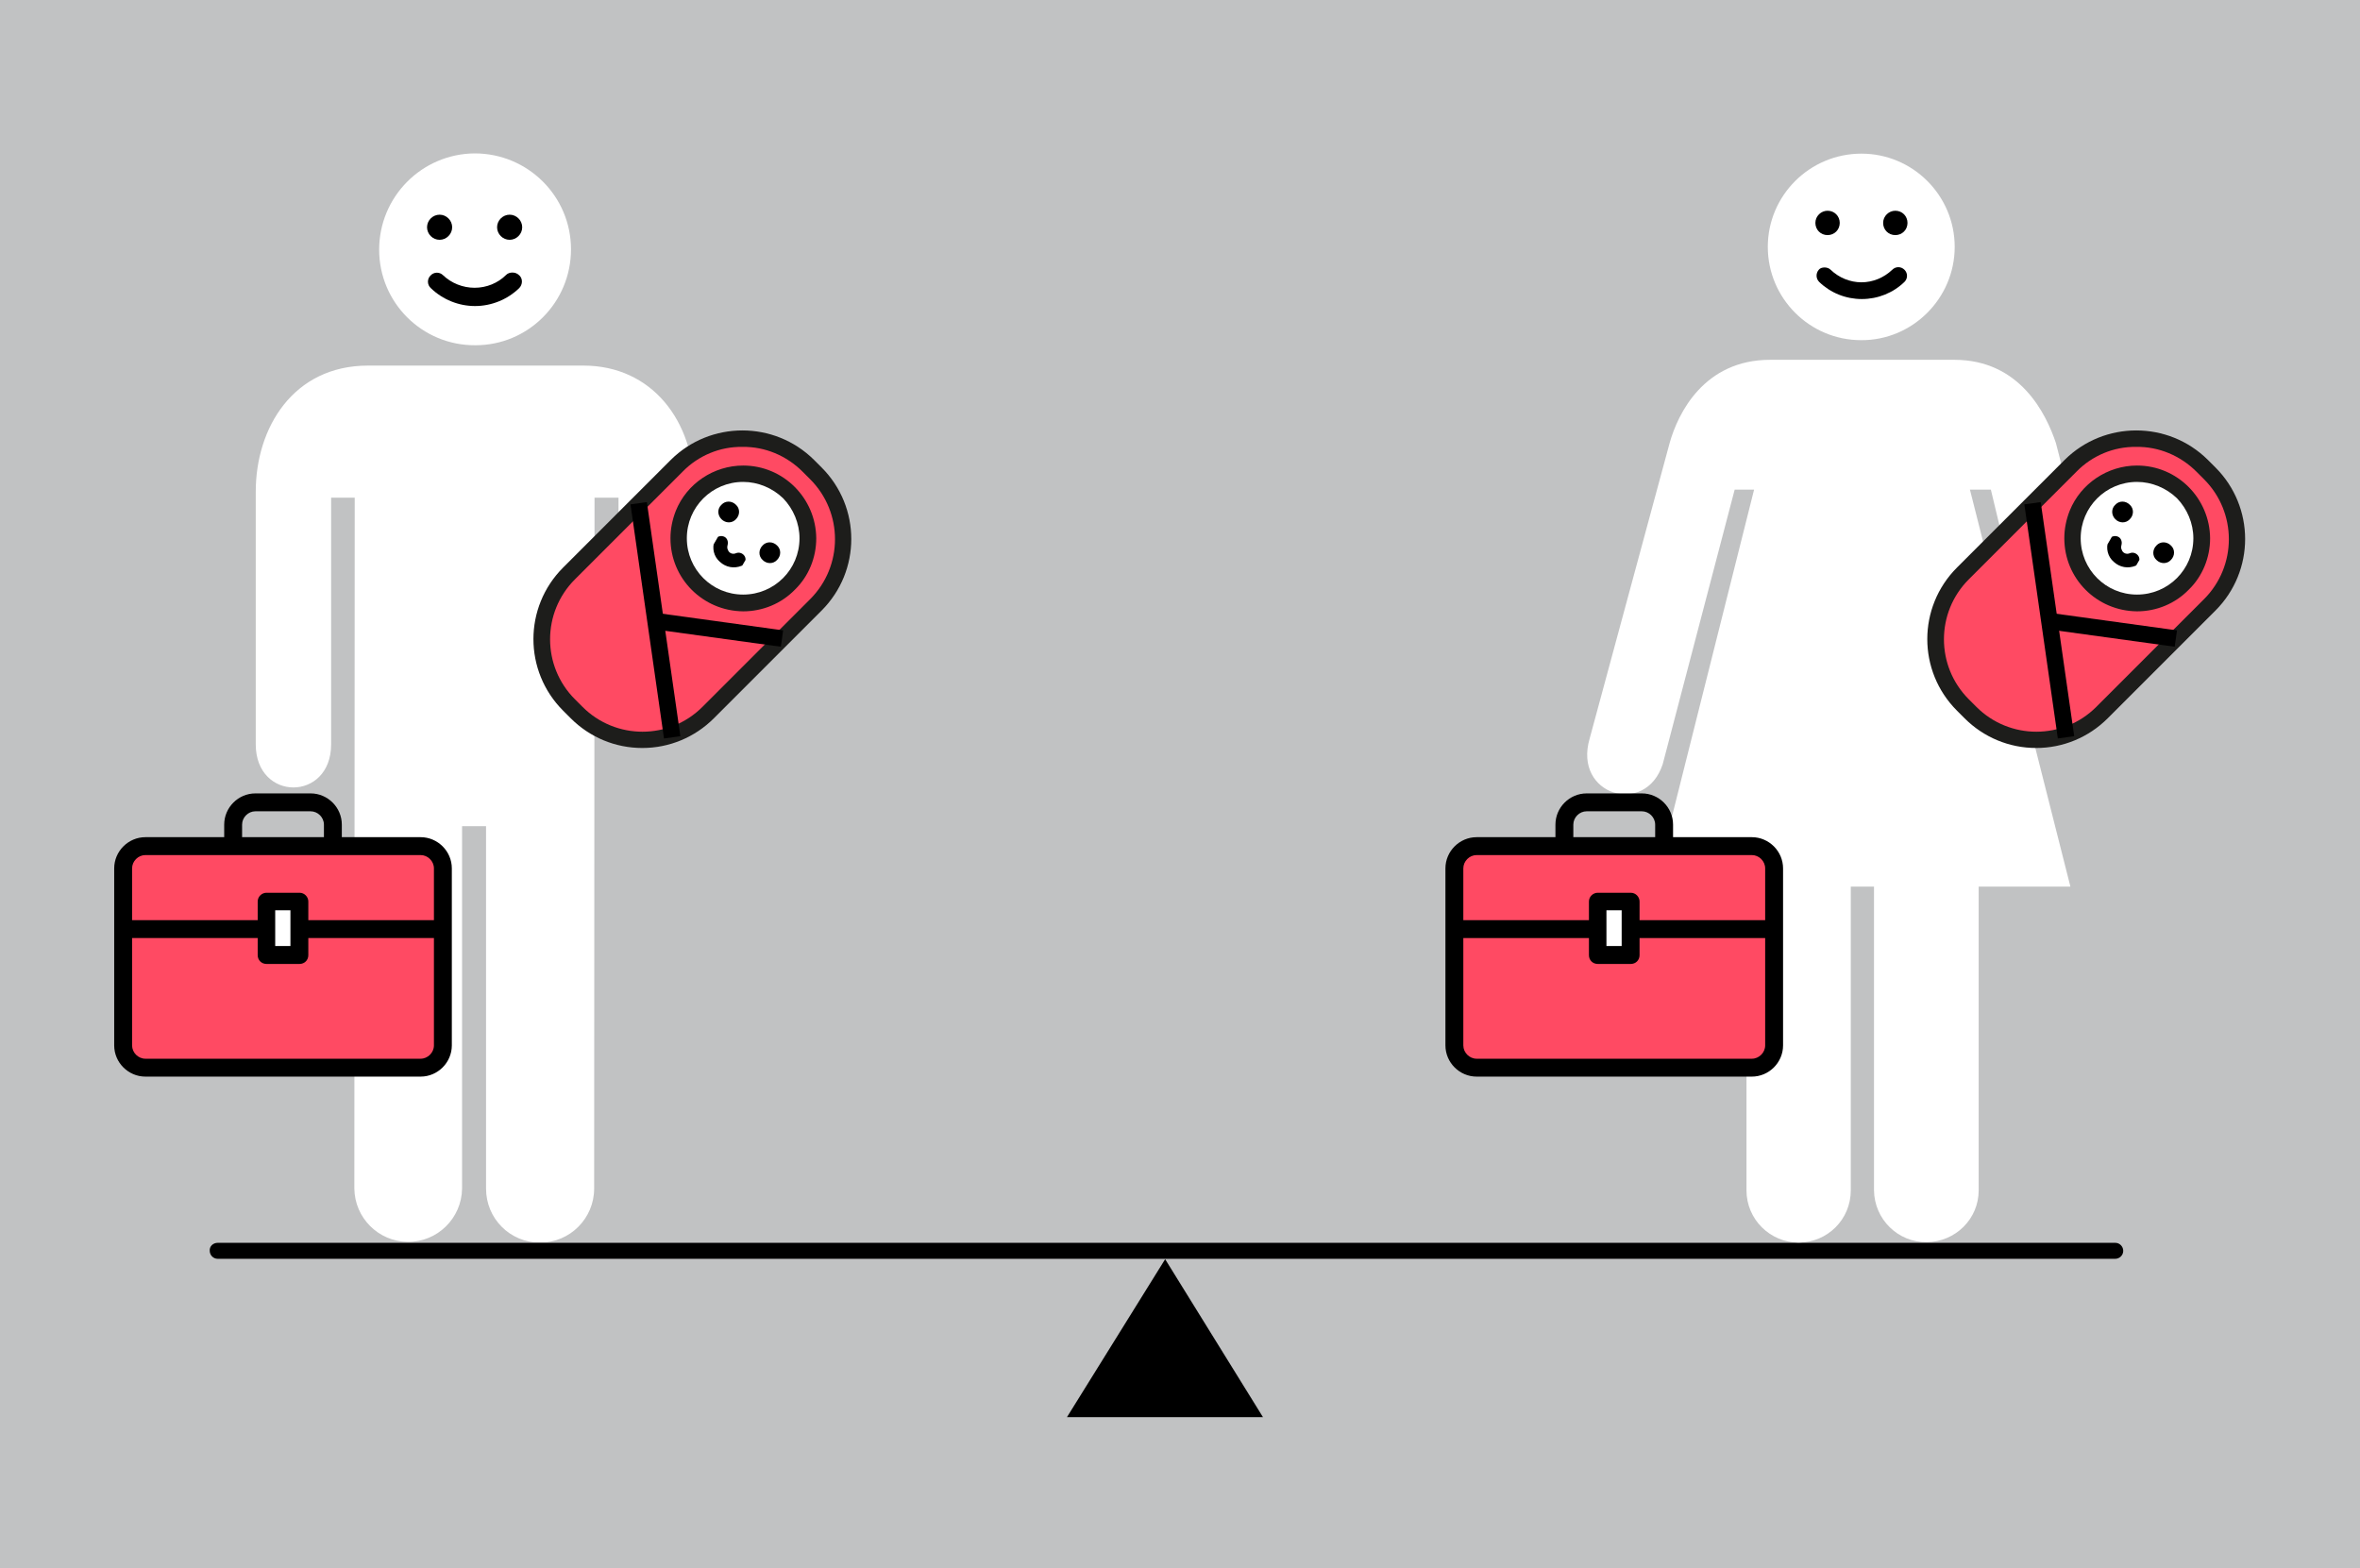 <?xml version="1.0" encoding="utf-8"?>
<!-- Generator: Adobe Illustrator 26.1.0, SVG Export Plug-In . SVG Version: 6.00 Build 0)  -->
<svg version="1.1" id="Layer_1" xmlns="http://www.w3.org/2000/svg" xmlns:xlink="http://www.w3.org/1999/xlink" x="0px" y="0px"
	 viewBox="0 0 620 412" style="enable-background:new 0 0 620 412;" xml:space="preserve">
<style type="text/css">
	.st0{fill:#C1C2C3;}
	.st1{fill:none;}
	.st2{clip-path:url(#SVGID_00000137122537161246515090000012075398730701651097_);}
	.st3{fill:#FFFFFF;}
	.st4{clip-path:url(#SVGID_00000003066076858037328240000015460944036298047164_);}
	.st5{fill:#FF4A63;}
	.st6{fill:#1D1D1B;}
	.st7{clip-path:url(#SVGID_00000157998297814123059880000002755939928536584127_);}
	.st8{clip-path:url(#SVGID_00000058563740718656199220000018392821169354388907_);}
	.st9{clip-path:url(#SVGID_00000127005711554298570840000014672690464834552475_);}
</style>
<g>
	<rect id="Mask" y="-0.7" class="st0" width="620" height="413.3"/>
	<g id="igualdad" transform="translate(30 41)">
		<rect id="igualdad_background" y="-0.7" class="st1" width="560" height="331.9"/>
		<g id="Group" transform="translate(0)">
			<g id="hombre" transform="translate(37.19)">
				<rect id="hombre_background" x="0" y="-0.7" class="st1" width="115" height="286.1"/>
				<g id="Group_3" transform="translate(32.318)">
					<path id="Clip_2-4" class="st1" d="M0-0.7h50.5v50.4H0V-0.7z"/>
					<g>
						<defs>
							<rect id="SVGID_1_" x="0" y="-0.7" width="50.5" height="50.4"/>
						</defs>
						<clipPath id="SVGID_00000058583013551641454020000006814713898942972294_">
							<use xlink:href="#SVGID_1_"  style="overflow:visible;"/>
						</clipPath>
						
							<g id="Group_3-2" transform="translate(0)" style="clip-path:url(#SVGID_00000058583013551641454020000006814713898942972294_);">
							<path id="Fill_1" class="st3" d="M25.2-0.7C11.3-0.6,0.1,10.7,0.1,24.6s11.3,25.2,25.3,25.1c13.9,0,25.1-11.3,25.1-25.2
								C50.5,10.6,39.2-0.7,25.2-0.7C25.3-0.7,25.2-0.7,25.2-0.7"/>
						</g>
					</g>
				</g>
				<g id="Group_6" transform="translate(0 55.644)">
					<path id="Clip_5-2" class="st1" d="M0-0.7h115.1v230.4H0V-0.7z"/>
					<g>
						<defs>
							<rect id="SVGID_00000065784807879636869560000017107027523079511445_" x="0" y="-0.7" width="115.1" height="230.4"/>
						</defs>
						<clipPath id="SVGID_00000098908945019164206150000001112103351660254090_">
							<use xlink:href="#SVGID_00000065784807879636869560000017107027523079511445_"  style="overflow:visible;"/>
						</clipPath>
						<g id="Group_6-2" style="clip-path:url(#SVGID_00000098908945019164206150000001112103351660254090_);">
							<path id="Fill_4" class="st3" d="M88.9,215.6c0,7.8-6.3,14.2-14.2,14.2s-14.2-6.3-14.2-14.2l0-95.2h-6.3l0,95.2
								c-0.1,7.8-6.5,14.1-14.3,14c-7.7-0.1-13.9-6.3-14-14L26,34.1h-6.2v64.8C19.8,114,0,114,0,98.9V32.5C0,15.8,9.8-0.6,29.5-0.6
								l56.6,0c17.9,0,29.1,14.5,29.1,32.7v36.9c0,15-19.9,15-19.9,0V34.1h-6.3L88.9,215.6z"/>
						</g>
					</g>
				</g>
				<path id="Fill_7" d="M67.4,30.6c-0.6,0-1.2,0.2-1.6,0.6c-2.2,2.2-5.2,3.4-8.3,3.4c-3.1,0-6.1-1.2-8.3-3.3
					c-0.9-0.9-2.4-0.9-3.3,0.1c-0.9,0.9-0.9,2.4,0.1,3.3c0,0,0,0,0,0c3.1,3,7.3,4.7,11.6,4.7c4.3,0,8.5-1.7,11.6-4.7
					c0.9-0.9,1-2.4,0.1-3.3C68.7,30.8,68.1,30.6,67.4,30.6"/>
				<path id="Fill_9" d="M48.3,22c-1.8,0-3.3-1.5-3.3-3.3s1.5-3.3,3.3-3.3c1.8,0,3.3,1.5,3.3,3.3C51.6,20.5,50.1,22,48.3,22
					C48.3,22,48.3,22,48.3,22"/>
				<path id="Fill_11" d="M66.7,22c-1.8,0-3.3-1.5-3.3-3.3c0-1.8,1.5-3.3,3.3-3.3c1.8,0,3.3,1.5,3.3,3.3C70,20.5,68.5,22,66.7,22"/>
			</g>
			<g id="bebe" transform="translate(110.14 72.703)">
				<path id="Fill_1-2" class="st5" d="M45.9,73.5c-9.6,9.5-25,9.5-34.6,0l-2-2c-9.5-9.6-9.5-25,0-34.5L37.6,8.6
					c9.6-9.5,25-9.5,34.6,0l2,2c9.5,9.6,9.5,25,0,34.5L45.9,73.5z"/>
				<path id="Fill_3" class="st6" d="M28.6,82.8c-7.1,0-13.8-2.8-18.8-7.8l-2-2c-10.4-10.4-10.4-27.2,0-37.6L36.1,7.1
					c10.4-10.3,27.2-10.3,37.6,0l2,2c10.4,10.4,10.4,27.2,0,37.6c0,0,0,0,0,0L47.4,75C42.4,80,35.7,82.8,28.6,82.8z M54.9,3.7
					C49,3.6,43.3,6,39.2,10.2L10.9,38.5c-8.7,8.7-8.7,22.8,0,31.5l2,2c8.7,8.7,22.8,8.7,31.5,0l28.3-28.3c8.7-8.7,8.7-22.8,0-31.5
					l-2-2C66.5,6,60.8,3.6,54.9,3.7L54.9,3.7z"/>
				<path id="Fill_6" class="st3" d="M67.1,39.7c-6.6,6.6-17.4,6.6-24,0s-6.6-17.4,0-24s17.4-6.6,24,0c0,0,0,0,0,0
					C73.7,22.3,73.7,33.1,67.1,39.7"/>
				<path id="Fill_8" class="st6" d="M55.1,46.9C44.5,46.8,36,38.3,36,27.7c0-2.5,0.5-4.9,1.4-7.2c2.9-7.2,10-11.9,17.7-11.9
					c10.6,0,19.1,8.6,19.2,19.1c0,5.1-2,10-5.6,13.5C65.1,44.9,60.2,46.9,55.1,46.9z M55.1,12.9c-8.2,0-14.8,6.6-14.8,14.8
					c0,8.2,6.6,14.8,14.8,14.8c8.2,0,14.8-6.6,14.8-14.8c0-3.9-1.6-7.7-4.3-10.5C62.8,14.5,59,12.9,55.1,12.9z"/>
				<g id="Group_3-3" transform="matrix(-0.966, -0.259, 0.259, -0.966, 55.035, 36.869)">
					<path id="Clip_2-5" class="st1" d="M0.2,0.6h9.3V8H0.2L0.2,0.6z"/>
					<g>
						<defs>
							
								<rect id="SVGID_00000126300714163467721220000005621075630594451113_" x="1.1" y="-0.3" transform="matrix(0.259 -0.966 0.966 0.259 -0.614 7.861)" width="7.4" height="9.3"/>
						</defs>
						<clipPath id="SVGID_00000085942847305196770940000006022926912737875388_">
							<use xlink:href="#SVGID_00000126300714163467721220000005621075630594451113_"  style="overflow:visible;"/>
						</clipPath>
						
							<g id="Group_3-4" transform="translate(0 0)" style="clip-path:url(#SVGID_00000085942847305196770940000006022926912737875388_);">
							<path id="Fill_1-3" d="M6.6,1.3c-1.9-1-4.1-0.8-5.8,0.5C0.1,2.4,0,3.6,0.6,4.3c0.6,0.7,1.7,0.9,2.5,0.3
								c0.7-0.6,1.8-0.5,2.3,0.3c0.3,0.3,0.4,0.7,0.4,1.2c0,1,0.7,1.9,1.7,1.9c1,0,1.8-0.7,1.9-1.7C9.6,4.2,8.5,2.2,6.6,1.3"/>
						</g>
					</g>
				</g>
				<path id="Fill_10" d="M60.2,33.4c1.1,1.1,2.8,1.1,3.8,0c1.1-1.1,1.1-2.8,0-3.8c-1.1-1.1-2.8-1.1-3.8,0c0,0,0,0,0,0
					C59.1,30.7,59.1,32.4,60.2,33.4"/>
				<path id="Fill_12" d="M49.4,22.7c1.1,1.1,2.8,1.1,3.8,0c1.1-1.1,1.1-2.8,0-3.8c-1.1-1.1-2.8-1.1-3.8,0c0,0,0,0,0,0
					C48.3,19.9,48.3,21.6,49.4,22.7"/>
				<path id="Fill_14" d="M34.3,80.3l-8.8-61.5l4.3-0.6l8.8,61.5L34.3,80.3z"/>
				<path id="Fill_16" d="M65,56.2l-33.4-4.6l0.6-4.3l33.4,4.6L65,56.2z"/>
			</g>
			<g id="maletin" transform="translate(0 168.134)">
				<path id="Fill_1-4" d="M51.6,28.9H37.1c-4.5,0-8.2-3.7-8.2-8.2V7.5c0-4.5,3.7-8.2,8.2-8.2h14.5c4.5,0,8.2,3.7,8.2,8.2v13.1
					C59.8,25.2,56.1,28.9,51.6,28.9z M37.1,4c-1.9,0-3.5,1.6-3.5,3.5v13.1c0,1.9,1.6,3.5,3.5,3.5h14.5c1.9,0,3.5-1.6,3.5-3.5V7.5
					c0-1.9-1.6-3.5-3.5-3.5H37.1z"/>
				<path id="Fill_3-2" class="st5" d="M2.3,65.5c0,3.2,2.6,5.9,5.9,5.9h72.3c3.2,0,5.9-2.6,5.9-5.9V19c0-3.2-2.6-5.9-5.9-5.9H8.2
					c-3.2,0-5.9,2.6-5.9,5.9V65.5z"/>
				<path id="Fill_5" d="M80.5,73.7H8.2C3.7,73.7,0,70,0,65.5V19c0-4.5,3.7-8.2,8.2-8.2h72.3c4.5,0,8.2,3.7,8.2,8.2v46.5
					C88.7,70,85,73.7,80.5,73.7z M8.2,15.5c-1.9,0-3.5,1.6-3.5,3.5v46.5c0,1.9,1.6,3.5,3.5,3.5h72.3c1.9,0,3.5-1.6,3.5-3.5V19
					c0-1.9-1.6-3.5-3.5-3.5H8.2z"/>
				<path id="Fill_8-2" d="M1.9,37.3h84.8v-4.7H1.9V37.3z"/>
				<path id="Fill_10-2" class="st3" d="M40,41.8h8.7V27.7H40V41.8z"/>
				<path id="Fill_11-2" d="M48.7,44.1H40c-1.3,0-2.3-1-2.3-2.3V27.7c0-1.3,1.1-2.3,2.3-2.3h8.7c1.3,0,2.3,1.1,2.3,2.3v14.1
					C51,43.1,50,44.1,48.7,44.1z M42.3,30v9.4h4V30H42.3z"/>
			</g>
		</g>
		<path id="Rectangle" d="M27.2,285.5h498.5c1.2,0,2.1,1,2.1,2.1l0,0c0,1.2-1,2.1-2.1,2.1H27.2c-1.2,0-2.1-1-2.1-2.1l0,0
			C25,286.4,26,285.5,27.2,285.5z"/>
		<path id="Triangle" d="M276.1,289.8l25.7,41.5h-51.5L276.1,289.8z"/>
		<g id="Group_2" transform="translate(349.732 0.063)">
			<g id="mujer" transform="translate(37.19)">
				<rect id="mujer_background" x="0" y="-0.7" class="st1" width="136.1" height="286.1"/>
				<path id="Fill_1-5" class="st3" d="M72.1-0.7c13.5,0,24.5,11,24.5,24.5S85.5,48.4,72,48.3c-13.5,0-24.5-11-24.5-24.5
					C47.5,10.3,58.5-0.7,72.1-0.7C72.1-0.7,72.1-0.7,72.1-0.7"/>
				<g id="Group_5" transform="translate(0 54.162)">
					<path id="Clip_4-2" class="st1" d="M0-0.7h136.3v231.9H0V-0.7z"/>
					<g>
						<defs>
							<rect id="SVGID_00000054240282223881859010000009259855046519112328_" x="0" y="-0.7" width="136.3" height="231.9"/>
						</defs>
						<clipPath id="SVGID_00000119796701176237294430000013431982789440492702_">
							<use xlink:href="#SVGID_00000054240282223881859010000009259855046519112328_"  style="overflow:visible;"/>
						</clipPath>
						
							<g id="Group_5-2" transform="translate(0 0)" style="clip-path:url(#SVGID_00000119796701176237294430000013431982789440492702_);">
							<path id="Fill_3-3" class="st3" d="M135.7,69.8l-12.5-48.6c-2.6-7.8-9.5-21.9-26.7-21.9H48.1c-17.3,0-24.2,14-26.4,21.9
								l-21,77.6c-4.4,14.9,14.7,20.6,19.2,6.7l18.9-72.1h5.1L17.7,137.7h24.2v79.8c0,7.6,6.2,13.7,13.7,13.7
								c7.6,0,13.7-6.1,13.7-13.7l0-79.8h6.1l0,79.8c0.1,7.6,6.3,13.7,13.9,13.6c7.5-0.1,13.6-6.1,13.6-13.6l0-79.8H127L100.6,33.4
								h5.5l10.3,42.9C120.9,90.8,139.9,84.6,135.7,69.8"/>
						</g>
					</g>
				</g>
				<path id="Fill_6-2" d="M62.4,29.2c0.6,0,1.2,0.2,1.6,0.6c2.2,2.1,5.1,3.3,8.1,3.3c3,0,5.9-1.2,8.1-3.3c0.9-0.9,2.3-0.9,3.2,0
					c0.9,0.9,0.9,2.3,0,3.2c0,0,0,0,0,0c-3,2.9-7,4.5-11.2,4.5c-4.2,0-8.2-1.6-11.2-4.5c-0.9-0.9-0.9-2.3-0.1-3.2
					C61.2,29.4,61.8,29.2,62.4,29.2"/>
				<path id="Fill_8-3" d="M81,20.7c1.8,0,3.2-1.4,3.2-3.2c0-1.8-1.4-3.2-3.2-3.2c-1.7,0-3.2,1.4-3.2,3.2
					C77.8,19.3,79.2,20.7,81,20.7C81,20.7,81,20.7,81,20.7"/>
				<path id="Fill_10-3" d="M63.2,20.7c1.8,0,3.2-1.4,3.2-3.2c0-1.8-1.4-3.2-3.2-3.2c-1.7,0-3.2,1.4-3.2,3.2
					C60,19.3,61.4,20.7,63.2,20.7"/>
			</g>
			<g id="bebe-2" transform="translate(126.59 72.64)">
				<path id="Fill_1-6" class="st5" d="M45.9,73.5c-9.6,9.5-25,9.5-34.6,0l-2-2c-9.5-9.6-9.5-25,0-34.5L37.6,8.6
					c9.6-9.5,25-9.5,34.6,0l2,2c9.5,9.6,9.5,25,0,34.5L45.9,73.5z"/>
				<path id="Fill_3-4" class="st6" d="M28.6,82.8c-7.1,0-13.8-2.8-18.8-7.8l-2-2c-10.4-10.4-10.4-27.2,0-37.6L36.1,7.1
					c10.4-10.3,27.2-10.3,37.6,0l2,2c10.4,10.4,10.4,27.2,0,37.6c0,0,0,0,0,0L47.4,75C42.4,80,35.7,82.8,28.6,82.8z M54.9,3.7
					C49,3.6,43.3,6,39.2,10.2L10.9,38.5c-8.7,8.7-8.7,22.8,0,31.5l2,2c8.7,8.7,22.8,8.7,31.5,0l28.3-28.3c8.7-8.7,8.7-22.8,0-31.5
					l-2-2C66.5,6,60.8,3.6,54.9,3.7L54.9,3.7z"/>
				<path id="Fill_6-3" class="st3" d="M67.1,39.7c-6.6,6.6-17.4,6.6-24,0s-6.6-17.4,0-24s17.4-6.6,24,0c0,0,0,0,0,0
					C73.7,22.3,73.7,33.1,67.1,39.7"/>
				<path id="Fill_8-4" class="st6" d="M55.1,46.9C44.5,46.8,36,38.3,36,27.7c0-2.5,0.5-4.9,1.4-7.2c2.9-7.2,10-11.9,17.7-11.9
					c10.6,0,19.1,8.6,19.2,19.1c0,5.1-2,10-5.6,13.5C65.1,44.9,60.2,46.9,55.1,46.9z M55.1,12.9c-8.2,0-14.8,6.6-14.8,14.8
					c0,8.2,6.6,14.8,14.8,14.8c8.2,0,14.8-6.6,14.8-14.8c0-3.9-1.6-7.7-4.3-10.5C62.8,14.5,59,12.9,55.1,12.9z"/>
				<g id="Group_3-5" transform="matrix(-0.966, -0.259, 0.259, -0.966, 55.035, 36.869)">
					<path id="Clip_2-6" class="st1" d="M0.2,0.6h9.3V8H0.2L0.2,0.6z"/>
					<g>
						<defs>
							
								<rect id="SVGID_00000168093016357295079790000001497907249652065448_" x="1.1" y="-0.3" transform="matrix(0.259 -0.966 0.966 0.259 -0.614 7.861)" width="7.4" height="9.3"/>
						</defs>
						<clipPath id="SVGID_00000129198735215000238960000007886235953728515220_">
							<use xlink:href="#SVGID_00000168093016357295079790000001497907249652065448_"  style="overflow:visible;"/>
						</clipPath>
						
							<g id="Group_3-6" transform="translate(0 0)" style="clip-path:url(#SVGID_00000129198735215000238960000007886235953728515220_);">
							<path id="Fill_1-7" d="M6.6,1.3c-1.9-1-4.1-0.8-5.8,0.5C0.1,2.4,0,3.6,0.6,4.3c0.6,0.7,1.7,0.9,2.5,0.3
								c0.7-0.6,1.8-0.5,2.3,0.3c0.3,0.3,0.4,0.7,0.4,1.2c0,1,0.7,1.9,1.7,1.9c1,0,1.8-0.7,1.9-1.7C9.6,4.2,8.5,2.2,6.6,1.3"/>
						</g>
					</g>
				</g>
				<path id="Fill_10-4" d="M60.2,33.4c1.1,1.1,2.8,1.1,3.8,0c1.1-1.1,1.1-2.8,0-3.8c-1.1-1.1-2.8-1.1-3.8,0c0,0,0,0,0,0
					C59.1,30.7,59.1,32.4,60.2,33.4"/>
				<path id="Fill_12-2" d="M49.4,22.7c1.1,1.1,2.8,1.1,3.8,0c1.1-1.1,1.1-2.8,0-3.8c-1.1-1.1-2.8-1.1-3.8,0c0,0,0,0,0,0
					C48.3,19.9,48.3,21.6,49.4,22.7"/>
				<path id="Fill_14-2" d="M34.3,80.3l-8.8-61.5l4.3-0.6l8.8,61.5L34.3,80.3z"/>
				<path id="Fill_16-2" d="M65,56.2l-33.4-4.6l0.6-4.3l33.4,4.6L65,56.2z"/>
			</g>
			<g id="maletin-2" transform="translate(0 168.072)">
				<path id="Fill_1-8" d="M51.6,28.9H37.1c-4.5,0-8.2-3.7-8.2-8.2V7.5c0-4.5,3.7-8.2,8.2-8.2h14.5c4.5,0,8.2,3.7,8.2,8.2v13.1
					C59.8,25.2,56.1,28.9,51.6,28.9z M37.1,4c-1.9,0-3.5,1.6-3.5,3.5v13.1c0,1.9,1.6,3.5,3.5,3.5h14.5c1.9,0,3.5-1.6,3.5-3.5V7.5
					c0-1.9-1.6-3.5-3.5-3.5H37.1z"/>
				<path id="Fill_3-5" class="st5" d="M2.3,65.5c0,3.2,2.6,5.9,5.9,5.9h72.3c3.2,0,5.9-2.6,5.9-5.9V19c0-3.2-2.6-5.9-5.9-5.9H8.2
					c-3.2,0-5.9,2.6-5.9,5.9V65.5z"/>
				<path id="Fill_5-2" d="M80.5,73.7H8.2C3.7,73.7,0,70,0,65.5V19c0-4.5,3.7-8.2,8.2-8.2h72.3c4.5,0,8.2,3.7,8.2,8.2v46.5
					C88.7,70,85,73.7,80.5,73.7z M8.2,15.5c-1.9,0-3.5,1.6-3.5,3.5v46.5c0,1.9,1.6,3.5,3.5,3.5h72.3c1.9,0,3.5-1.6,3.5-3.5V19
					c0-1.9-1.6-3.5-3.5-3.5H8.2z"/>
				<path id="Fill_8-5" d="M1.9,37.3h84.8v-4.7H1.9V37.3z"/>
				<path id="Fill_10-5" class="st3" d="M40,41.8h8.7V27.7H40V41.8z"/>
				<path id="Fill_11-3" d="M48.7,44.1H40c-1.3,0-2.3-1-2.3-2.3V27.7c0-1.3,1.1-2.3,2.3-2.3h8.7c1.3,0,2.3,1.1,2.3,2.3v14.1
					C51,43.1,50,44.1,48.7,44.1z M42.3,30v9.4h4V30H42.3z"/>
			</g>
		</g>
	</g>
</g>
</svg>
